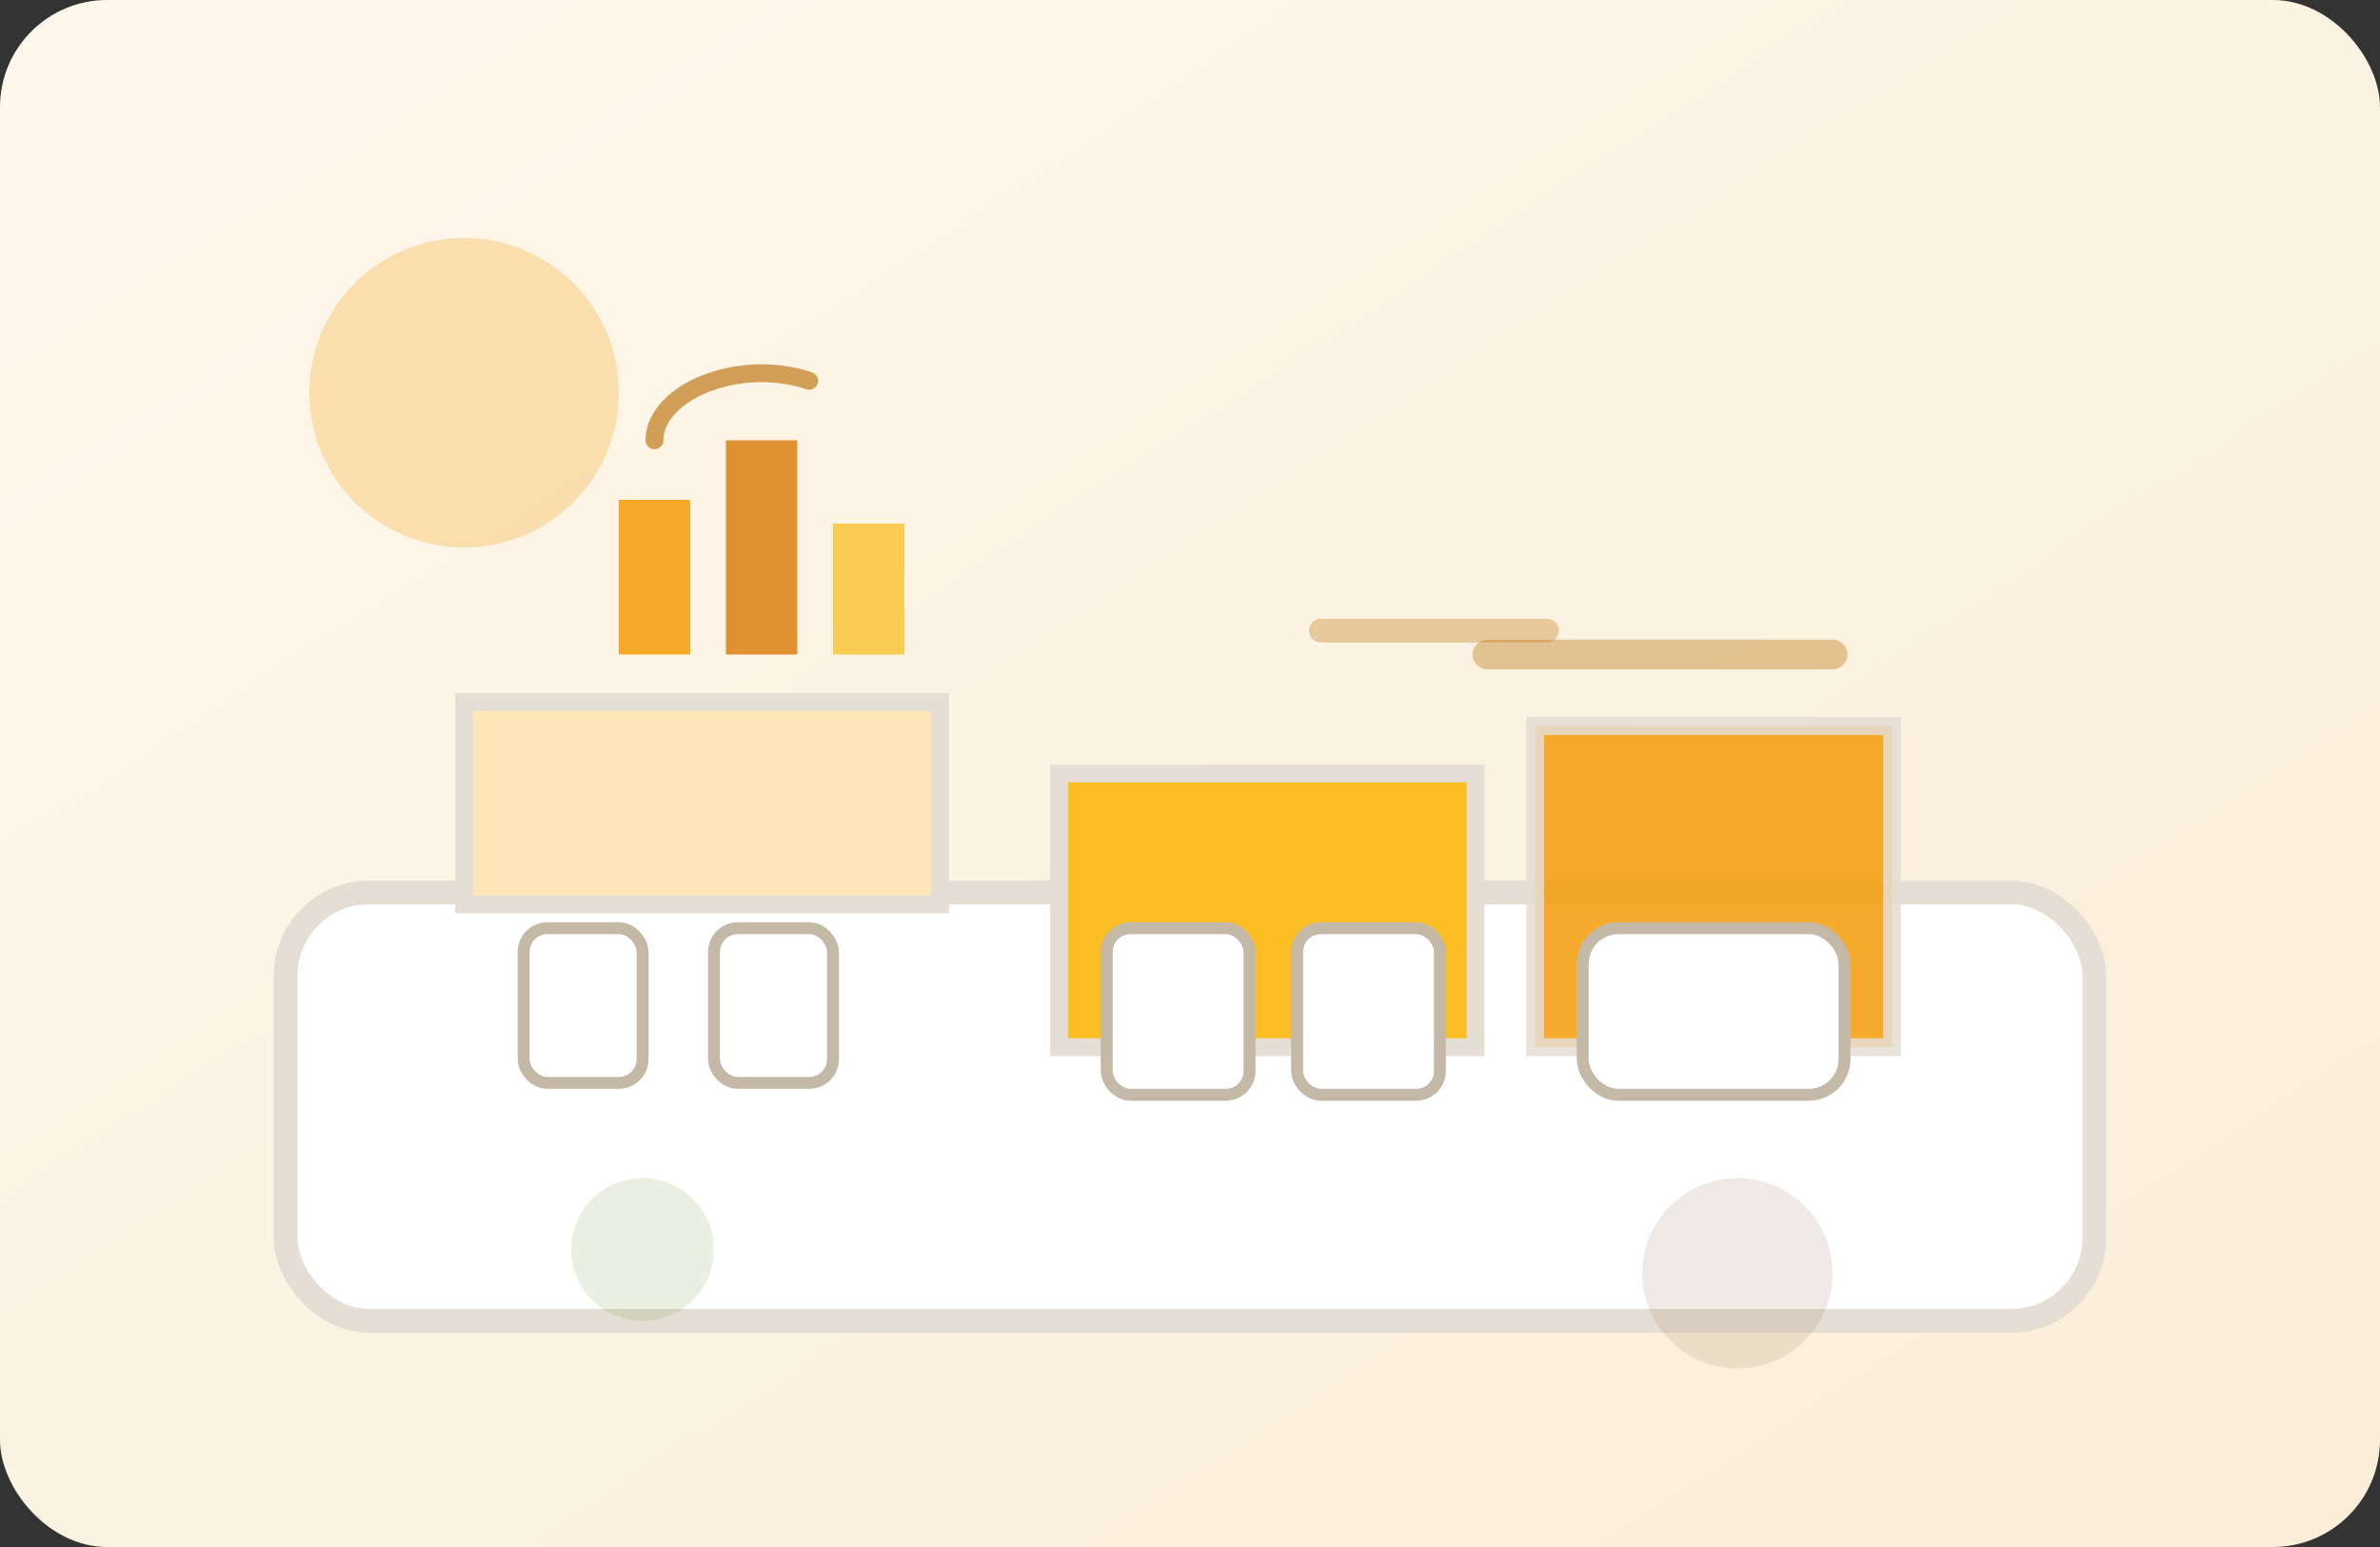 <svg xmlns="http://www.w3.org/2000/svg" viewBox="0 0 400 260" role="img" aria-labelledby="title desc">
<rect x="0" y="0" width="400" height="260" fill="#333333" stroke="none"/>
<title id="title">工厂供应图标</title>
<desc id="desc">简化的厂房、仓储与太阳元素，代表批量皮棉供货。</desc>
<defs>
  <linearGradient id="bg" x1="0" y1="0" x2="1" y2="1">
    <stop stop-color="#FEF7EC" offset="0%"/>
    <stop stop-color="#FBEED8" offset="100%"/>
  </linearGradient>
</defs>
<rect width="400" height="260" rx="18" fill="url(#bg)"/>
<circle cx="78" cy="66" r="26" fill="#F7C266" opacity="0.45"/>
<rect x="48" y="150" width="304" height="72" rx="14" fill="#FFFFFF" stroke="#E5DED4" stroke-width="4"/>
<path d="M78 152 L118 118 L158 152 Z" fill="#F59E0B" opacity="0.82"/>
<rect x="78" y="118" width="80" height="34" fill="#FDE7B8" stroke="#E5DED4" stroke-width="3"/>
<rect x="178" y="130" width="70" height="46" fill="#FBBF24" stroke="#E5DED4" stroke-width="3"/>
<rect x="258" y="122" width="60" height="54" fill="#F59E0B" opacity="0.86" stroke="#E5DED4" stroke-width="3"/>
<rect x="88" y="156" width="20" height="26" rx="4" fill="#FFFFFF" stroke="#C4B8A6" stroke-width="2"/>
<rect x="120" y="156" width="20" height="26" rx="4" fill="#FFFFFF" stroke="#C4B8A6" stroke-width="2"/>
<rect x="186" y="156" width="24" height="28" rx="4" fill="#FFFFFF" stroke="#C4B8A6" stroke-width="2"/>
<rect x="218" y="156" width="24" height="28" rx="4" fill="#FFFFFF" stroke="#C4B8A6" stroke-width="2"/>
<rect x="266" y="156" width="44" height="28" rx="6" fill="#FFFFFF" stroke="#C4B8A6" stroke-width="2"/>
<rect x="104" y="84" width="12" height="26" fill="#F59E0B" opacity="0.86"/>
<rect x="122" y="74" width="12" height="36" fill="#D97706" opacity="0.8"/>
<rect x="140" y="88" width="12" height="22" fill="#FBBF24" opacity="0.76"/>
<path d="M110 74 C110 66 124 60 136 64" stroke="#BF7B1A" stroke-width="3" stroke-linecap="round" fill="none" opacity="0.7"/>
<path d="M250 110 H308" stroke="#BF7B1A" stroke-width="5" stroke-linecap="round" opacity="0.4"/>
<path d="M222 106 H260" stroke="#BF7B1A" stroke-width="4" stroke-linecap="round" opacity="0.35"/>
<circle cx="108" cy="210" r="12" fill="#4D7C0F" opacity="0.12"/>
<circle cx="292" cy="214" r="16" fill="#7A4B24" opacity="0.12"/>
</svg>
